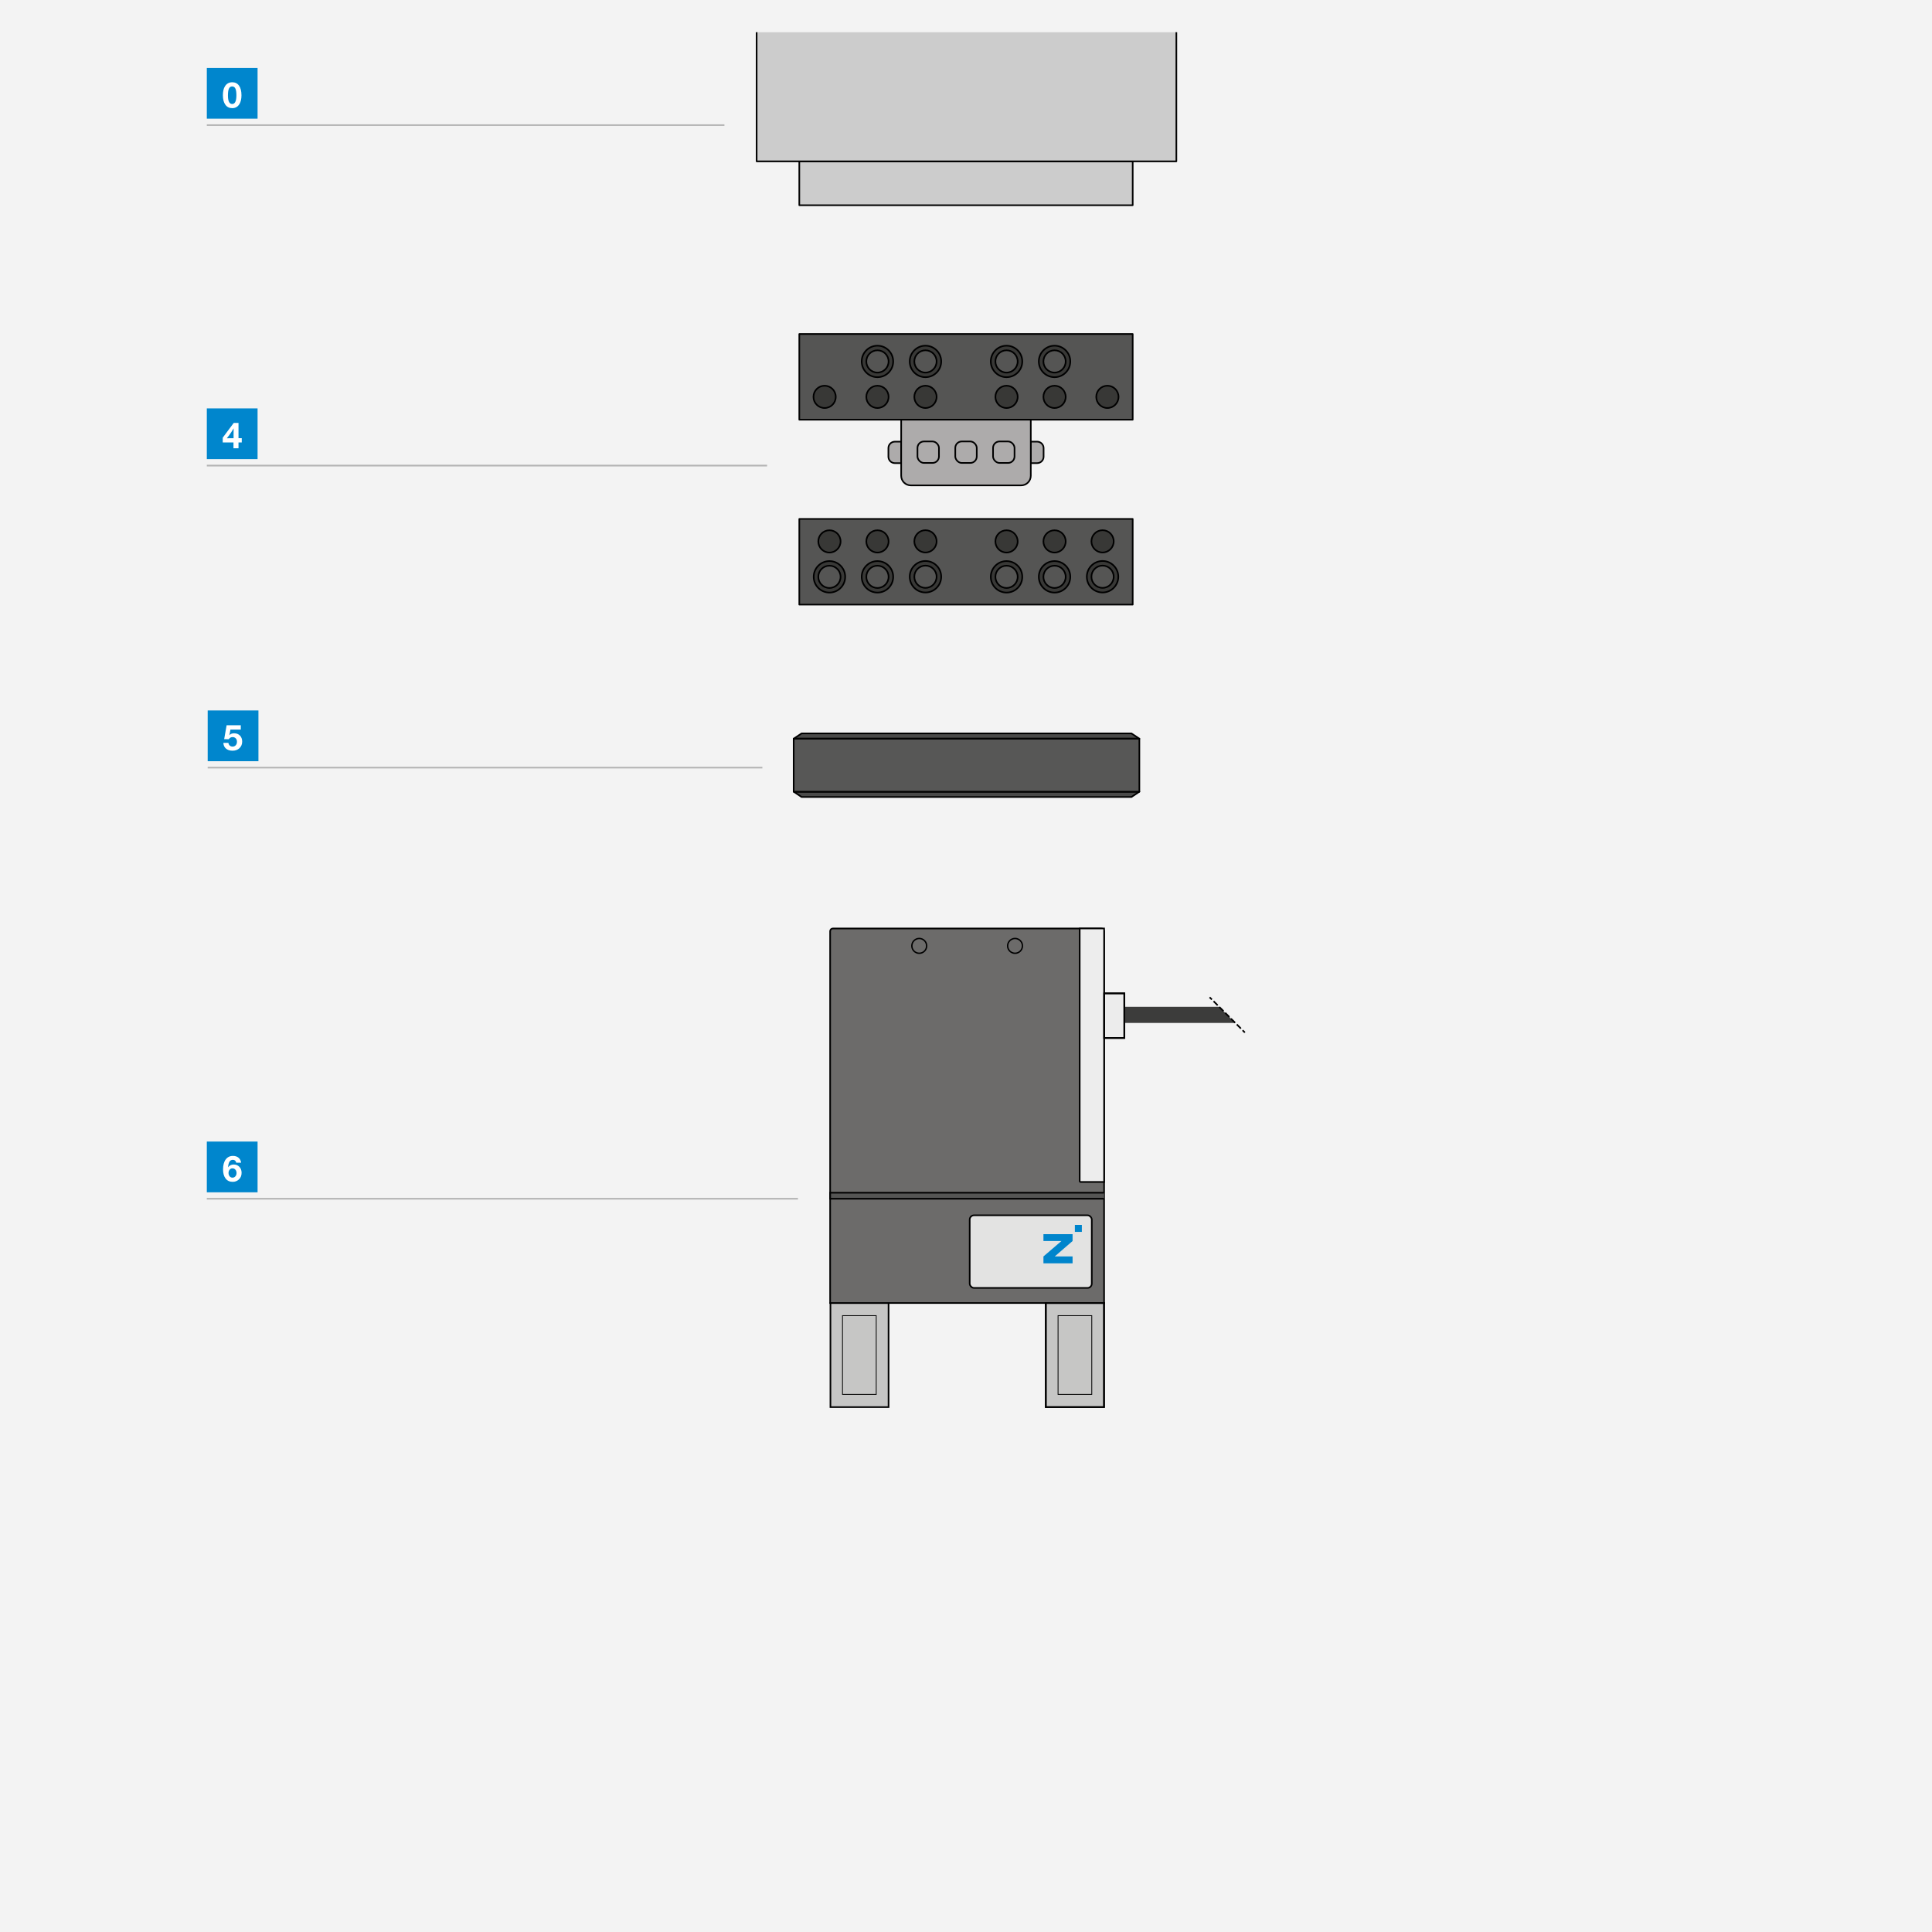 <?xml version="1.0" encoding="UTF-8"?>
<svg xmlns="http://www.w3.org/2000/svg" viewBox="0 0 600 600">
  <defs>
    <style>
      .cls-1 {
        fill: #4a4a49;
      }

      .cls-1, .cls-2, .cls-3, .cls-4, .cls-5, .cls-6, .cls-7, .cls-8, .cls-9, .cls-10, .cls-11, .cls-12, .cls-13, .cls-14, .cls-15 {
        stroke-width: .5px;
      }

      .cls-1, .cls-2, .cls-3, .cls-5, .cls-6, .cls-10, .cls-13 {
        stroke-linejoin: round;
      }

      .cls-1, .cls-3, .cls-4, .cls-5, .cls-6, .cls-16, .cls-17, .cls-7, .cls-8, .cls-9, .cls-10, .cls-11, .cls-12, .cls-13, .cls-14, .cls-15 {
        stroke: #000;
      }

      .cls-18 {
        fill: #fff;
      }

      .cls-2 {
        stroke: #b3b3b3;
      }

      .cls-2, .cls-16, .cls-17, .cls-14, .cls-15 {
        fill: none;
      }

      .cls-19 {
        fill: #0085cc;
      }

      .cls-3 {
        fill: #ccc;
      }

      .cls-4 {
        fill: #e3e3e2;
      }

      .cls-4, .cls-16, .cls-17, .cls-7, .cls-8, .cls-9, .cls-11, .cls-12, .cls-14, .cls-15 {
        stroke-miterlimit: 10;
      }

      .cls-5 {
        fill: #adabab;
      }

      .cls-6 {
        fill: #575756;
      }

      .cls-16 {
        stroke-width: .43px;
      }

      .cls-17 {
        stroke-width: .25px;
      }

      .cls-7 {
        fill: #ededed;
      }

      .cls-8 {
        fill: #6c6b6a;
      }

      .cls-9 {
        fill: #c6c6c5;
      }

      .cls-10, .cls-12 {
        fill: #555554;
      }

      .cls-20 {
        fill: #3c3c3b;
      }

      .cls-11 {
        fill: #ececec;
      }

      .cls-21 {
        fill: #0086cd;
      }

      .cls-22 {
        fill: #f3f3f3;
      }

      .cls-13 {
        fill: #383836;
      }

      .cls-14 {
        stroke-dasharray: 0 0 1.82 .73;
      }
    </style>
  </defs>
  <g id="Ebene_9" data-name="Ebene 9">
    <rect class="cls-22" width="600" height="600"></rect>
  </g>
  <g id="KONV-Konfig-2">
    <line class="cls-2" x1="224.98" y1="38.86" x2="64.23" y2="38.86"></line>
    <rect class="cls-21" x="64.23" y="21.1" width="15.76" height="15.76"></rect>
    <path class="cls-18" d="m72.14,25.55c.9,0,1.6.35,2.1,1.06s.75,1.7.75,2.97c0,1.13-.21,2.04-.62,2.72-.52.86-1.26,1.29-2.24,1.29-.91,0-1.63-.35-2.14-1.06s-.77-1.69-.77-2.95c0-1.17.21-2.1.64-2.78.52-.84,1.28-1.25,2.27-1.25Zm-.05,1.29c-.45,0-.78.22-.99.67s-.31,1.16-.31,2.15c0,1.76.44,2.64,1.32,2.64s1.31-.91,1.31-2.73c0-.94-.11-1.63-.32-2.07s-.55-.66-1.01-.66Z"></path>
    <rect class="cls-21" x="64.23" y="126.83" width="15.76" height="15.76"></rect>
    <path class="cls-18" d="m75.08,136.08v1.33h-1.01v1.8h-1.56v-1.8h-3.34v-1.48l3.42-4.59h1.48v4.74h1.01Zm-2.54.02v-1.49c0-.68,0-1.21.02-1.58-.26.45-.49.83-.69,1.12l-.66.96s-.28.37-.77,1c.4,0,.66-.01.77-.01h1.33Z"></path>
    <line class="cls-2" x1="238.23" y1="144.59" x2="64.23" y2="144.59"></line>
    <rect class="cls-21" x="64.23" y="354.52" width="15.76" height="15.76"></rect>
    <path class="cls-18" d="m74.89,361.08h-1.52c-.14-.59-.49-.88-1.05-.88-.45,0-.79.18-1.03.53s-.39.96-.48,1.8c.45-.59,1.03-.88,1.76-.88s1.31.24,1.77.72.69,1.1.69,1.87c0,.86-.29,1.56-.88,2.08-.52.47-1.15.71-1.89.71-.94,0-1.67-.34-2.2-1.03s-.79-1.64-.79-2.87.27-2.3.82-3.04,1.3-1.11,2.25-1.11c.71,0,1.28.18,1.73.55s.72.89.82,1.55Zm-2.7,1.76c-.35,0-.64.14-.87.41s-.35.62-.35,1.03.12.76.35,1.04.53.41.89.41.65-.14.89-.41.36-.62.36-1.03-.12-.77-.36-1.04-.54-.41-.91-.41Z"></path>
    <line class="cls-2" x1="247.82" y1="372.28" x2="64.23" y2="372.28"></line>
    <rect class="cls-21" x="64.5" y="220.64" width="15.76" height="15.76"></rect>
    <path class="cls-18" d="m74.78,225.2v1.38h-3.22l-.17.96c-.05.27-.11.53-.18.78.38-.39.88-.59,1.48-.59.76,0,1.37.24,1.83.71s.69,1.09.69,1.87c0,.83-.28,1.51-.84,2.04s-1.27.79-2.14.79-1.53-.22-2.04-.65-.79-1.03-.82-1.78h1.57c.04.34.17.62.41.83s.53.32.88.32c.4,0,.72-.14.98-.42s.38-.63.38-1.07-.12-.8-.37-1.06-.58-.4-.99-.4c-.5,0-.89.22-1.18.66l-1.43-.02.76-4.32h4.39Z"></path>
    <line class="cls-2" x1="236.76" y1="238.39" x2="64.5" y2="238.39"></line>
    <g>
      <polygon class="cls-1" points="353.84 245.87 246.48 245.87 248.94 247.51 351.39 247.51 353.84 245.87"></polygon>
      <polygon class="cls-1" points="246.48 229.41 353.84 229.41 351.39 227.77 248.94 227.77 246.48 229.41"></polygon>
      <rect class="cls-6" x="246.48" y="229.41" width="107.36" height="16.46"></rect>
    </g>
    <rect class="cls-4" x="301.15" y="303.86" width="37.91" height="22.56" rx="1.34" ry="1.34"></rect>
    <g>
      <polygon class="cls-19" points="333.1 318.77 324.05 318.77 324.05 316.64 329.64 311.86 324.05 311.86 324.05 309.72 333.1 309.72 333.1 311.86 327.56 316.64 333.1 316.64 333.1 318.77"></polygon>
      <polygon class="cls-19" points="333.81 306.84 334.9 306.84 335.98 306.84 335.98 309.01 333.81 309.01 333.81 306.84"></polygon>
    </g>
    <g>
      <polygon class="cls-20" points="383.63 317.68 349.17 317.68 349.17 312.68 378.63 312.68 383.63 317.68"></polygon>
      <g>
        <rect class="cls-11" x="342.89" y="308.5" width="6.28" height="13.86" transform="translate(692.06 630.85) rotate(180)"></rect>
        <rect class="cls-9" x="257.9" y="404.65" width="18.05" height="32.34"></rect>
        <rect class="cls-9" x="324.8" y="404.65" width="18.05" height="32.34"></rect>
        <path class="cls-8" d="m342.89,370.69v-81.49c0-.47-.38-.85-.85-.85h-83.38c-.47,0-.85.38-.85.85v115.46h85.08v-33.96Z"></path>
        <polyline class="cls-12" points="342.89 370.41 257.82 370.41 257.82 372.28 342.89 372.28"></polyline>
        <rect class="cls-17" x="261.65" y="408.59" width="10.47" height="24.46"></rect>
        <rect class="cls-15" x="324.76" y="404.65" width="18.13" height="32.34"></rect>
        <rect class="cls-17" x="328.59" y="408.59" width="10.47" height="24.46"></rect>
        <circle class="cls-16" cx="285.48" cy="293.75" r="2.3"></circle>
        <circle class="cls-16" cx="315.23" cy="293.75" r="2.3"></circle>
        <path class="cls-7" d="m335.31,288.34h7.58v78.73h-7.3c-.16,0-.28-.13-.28-.28v-78.44h0Z"></path>
        <rect class="cls-15" x="342.89" y="308.5" width="6.28" height="13.86"></rect>
      </g>
      <g>
        <line class="cls-15" x1="375.65" y1="309.71" x2="376.36" y2="310.41"></line>
        <line class="cls-14" x1="376.88" y1="310.93" x2="385.65" y2="319.7"></line>
        <line class="cls-15" x1="385.9" y1="319.96" x2="386.61" y2="320.66"></line>
      </g>
    </g>
    <g>
      <rect class="cls-10" x="248.23" y="161.15" width="103.54" height="26.61" transform="translate(600 348.92) rotate(180)"></rect>
      <rect class="cls-10" x="248.23" y="103.73" width="103.54" height="26.61" transform="translate(600 234.07) rotate(180)"></rect>
      <path class="cls-5" d="m275.9,137.16h1.98c1.1,0,2,.9,2,2v2.67c0,1.1-.9,2-2,2h-1.98v-6.67h0Z" transform="translate(555.78 280.99) rotate(180)"></path>
      <path class="cls-5" d="m322.12,137.16h1.98v6.67h-1.98c-1.1,0-2-.9-2-2v-2.67c0-1.1.9-2,2-2Z" transform="translate(644.22 280.99) rotate(180)"></path>
      <path class="cls-5" d="m282.88,130.34h34.25c1.66,0,3,1.34,3,3v17.4h-40.25v-17.4c0-1.66,1.34-3,3-3Z" transform="translate(600 281.08) rotate(180)"></path>
      <rect class="cls-5" x="296.66" y="137.1" width="6.67" height="6.67" rx="2" ry="2" transform="translate(600 280.87) rotate(180)"></rect>
      <rect class="cls-5" x="284.92" y="137.1" width="6.67" height="6.67" rx="2" ry="2" transform="translate(576.52 280.87) rotate(180)"></rect>
      <rect class="cls-5" x="308.41" y="137.1" width="6.67" height="6.67" rx="2" ry="2" transform="translate(623.48 280.87) rotate(180)"></rect>
      <circle class="cls-13" cx="327.5" cy="112.25" r="4.89"></circle>
      <circle class="cls-10" cx="327.5" cy="112.25" r="3.46"></circle>
      <circle class="cls-13" cx="312.59" cy="112.25" r="4.89"></circle>
      <circle class="cls-10" cx="312.59" cy="112.25" r="3.46"></circle>
      <circle class="cls-13" cx="287.41" cy="112.25" r="4.89"></circle>
      <circle class="cls-10" cx="287.41" cy="112.25" r="3.46"></circle>
      <circle class="cls-13" cx="272.5" cy="112.25" r="4.89"></circle>
      <circle class="cls-10" cx="272.5" cy="112.25" r="3.46"></circle>
      <circle class="cls-13" cx="327.5" cy="123.25" r="3.46"></circle>
      <circle class="cls-13" cx="312.59" cy="123.25" r="3.46"></circle>
      <circle class="cls-13" cx="287.41" cy="123.25" r="3.46"></circle>
      <circle class="cls-13" cx="272.5" cy="123.25" r="3.46"></circle>
      <circle class="cls-13" cx="256.09" cy="123.25" r="3.46"></circle>
      <circle class="cls-13" cx="343.91" cy="123.25" r="3.46"></circle>
      <circle class="cls-13" cx="312.59" cy="179.14" r="4.89"></circle>
      <circle class="cls-10" cx="312.59" cy="179.14" r="3.46"></circle>
      <circle class="cls-13" cx="327.5" cy="179.14" r="4.89"></circle>
      <circle class="cls-10" cx="327.5" cy="179.14" r="3.46"></circle>
      <circle class="cls-13" cx="312.59" cy="168.14" r="3.46"></circle>
      <circle class="cls-13" cx="327.5" cy="168.14" r="3.46"></circle>
      <circle class="cls-13" cx="342.41" cy="179.11" r="4.89"></circle>
      <circle class="cls-10" cx="342.41" cy="179.11" r="3.46"></circle>
      <circle class="cls-13" cx="342.41" cy="168.12" r="3.46"></circle>
      <circle class="cls-13" cx="257.59" cy="179.14" r="4.89"></circle>
      <circle class="cls-10" cx="257.59" cy="179.14" r="3.46"></circle>
      <circle class="cls-13" cx="272.5" cy="179.14" r="4.89"></circle>
      <circle class="cls-10" cx="272.5" cy="179.14" r="3.46"></circle>
      <circle class="cls-13" cx="257.59" cy="168.14" r="3.46"></circle>
      <circle class="cls-13" cx="272.5" cy="168.14" r="3.46"></circle>
      <circle class="cls-13" cx="287.41" cy="179.11" r="4.89"></circle>
      <circle class="cls-10" cx="287.41" cy="179.11" r="3.46"></circle>
      <circle class="cls-13" cx="287.41" cy="168.12" r="3.46"></circle>
    </g>
    <rect class="cls-3" x="248.23" y="50.11" width="103.54" height="13.62"></rect>
    <polyline class="cls-3" points="365.33 10 365.33 50.11 234.98 50.11 234.98 10"></polyline>
    <rect class="cls-4" x="301.15" y="377.42" width="37.91" height="22.56" rx="1.34" ry="1.34"></rect>
    <g>
      <polygon class="cls-19" points="333.1 392.33 324.05 392.33 324.05 390.2 329.64 385.41 324.05 385.41 324.05 383.28 333.1 383.28 333.1 385.41 327.56 390.2 333.1 390.2 333.1 392.33"></polygon>
      <polygon class="cls-19" points="333.81 380.4 334.9 380.4 335.98 380.4 335.98 382.57 333.81 382.57 333.81 380.4"></polygon>
    </g>
  </g>
</svg>
